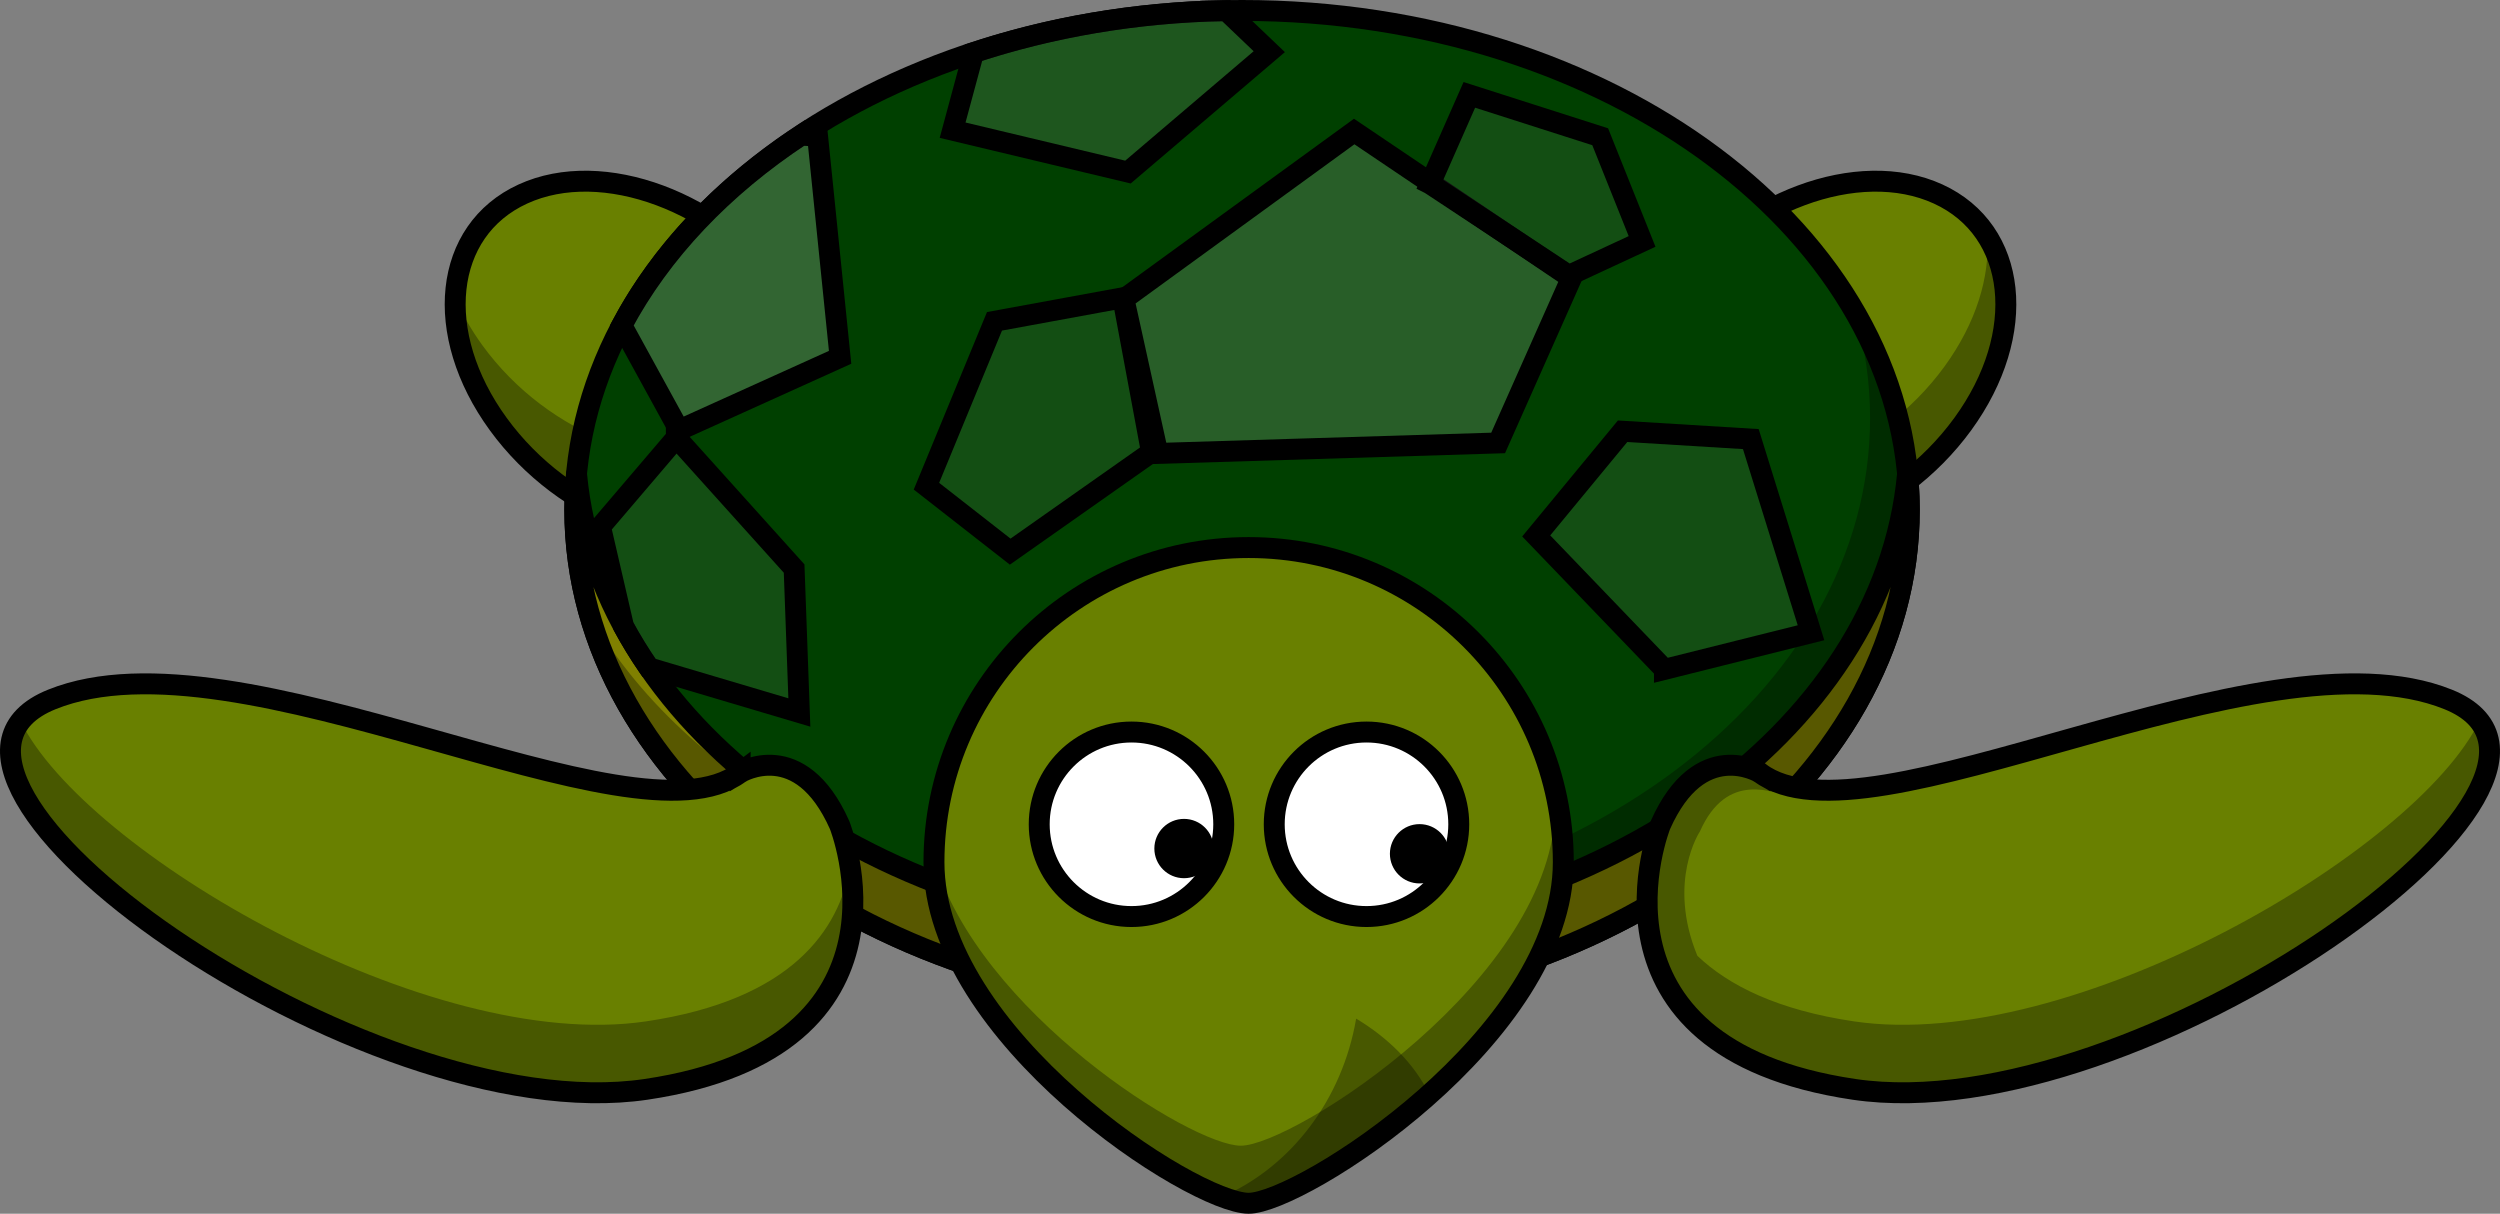 <?xml version="1.0"?><svg width="477.633" height="231.89" xmlns="http://www.w3.org/2000/svg">
 <rect width="100%" height="100%" fill="#808080" stroke="none"/>
 <title>turtle looking right-up</title>

 <g>
  <title>Layer 1</title>
  <path fill="#698000" fill-rule="nonzero" stroke="#000000" stroke-width="4" stroke-linecap="round" stroke-linejoin="round" stroke-miterlimit="4" id="path3183" d="m374.995,81.022c-12.603,17.314 -35.147,25.706 -50.352,18.743c-15.205,-6.963 -17.315,-26.644 -4.712,-43.958c12.603,-17.314 35.146,-25.706 50.352,-18.743c15.205,6.963 17.315,26.644 4.712,43.958z"/>
  <path fill="#000000" fill-opacity="0.314" fill-rule="nonzero" stroke-width="4" stroke-linecap="round" stroke-linejoin="round" stroke-miterlimit="4" id="path3294" d="m379.662,45.109c0.558,7.74 -2.104,16.592 -8.156,24.906c-12.597,17.305 -35.178,25.709 -50.375,18.75c-4.075,-1.866 -7.182,-4.657 -9.344,-8.062c0.595,8.383 4.938,15.442 12.844,19.062c15.197,6.959 37.778,-1.445 50.375,-18.75c9.217,-12.663 10.553,-26.611 4.656,-35.906z"/>
  <path fill="#698000" fill-rule="nonzero" stroke="#000000" stroke-width="4" stroke-linecap="round" stroke-linejoin="round" stroke-miterlimit="4" id="path3181" d="m95.192,81.022c12.603,17.314 35.147,25.706 50.352,18.743c15.205,-6.963 17.315,-26.644 4.712,-43.958c-12.603,-17.314 -35.147,-25.706 -50.352,-18.743c-15.205,6.963 -17.315,26.644 -4.712,43.958z"/>
  <path fill="#000000" fill-opacity="0.314" fill-rule="nonzero" stroke-width="4" stroke-linecap="round" stroke-linejoin="round" stroke-miterlimit="4" id="path3299" d="m87.005,56.952c-0.313,7.535 2.355,16.05 8.188,24.062c12.597,17.305 35.146,25.709 50.344,18.75c12.582,-5.762 16.183,-20.239 9.906,-34.875c-0.363,8.739 -4.745,16.138 -12.906,19.875c-15.197,6.959 -37.747,-1.445 -50.344,-18.75c-2.168,-2.979 -3.882,-6.019 -5.188,-9.062z"/>
  <path fill="#004000" fill-rule="nonzero" stroke="#000000" stroke-width="4" stroke-linecap="round" stroke-linejoin="round" stroke-miterlimit="4" id="path2383" d="m364.775,97.373c0,52.673 -57.074,95.373 -127.478,95.373c-70.404,0 -127.478,-42.7 -127.478,-95.373c0,-52.673 57.074,-95.373 127.478,-95.373c70.404,0 127.478,42.7 127.478,95.373z"/>
  <path fill="#808000" fill-rule="nonzero" stroke="#000000" stroke-width="4" stroke-linecap="round" stroke-linejoin="round" stroke-miterlimit="4" id="path2432" d="m110.156,90.625c-0.208,2.229 -0.344,4.481 -0.344,6.75c0,52.673 57.065,95.375 127.469,95.375c70.404,0 127.5,-42.702 127.5,-95.375c0,-2.269 -0.135,-4.521 -0.344,-6.75c-4.628,49.524 -59.785,88.625 -127.156,88.625c-67.371,-0 -122.497,-39.101 -127.125,-88.625z"/>
  <path fill="#000000" fill-opacity="0.314" fill-rule="nonzero" stroke-width="4" stroke-linecap="round" stroke-linejoin="round" stroke-miterlimit="4" id="path3234" d="m354.38,59.64c1.886,6.523 2.906,13.275 2.906,20.219c0,52.646 -57.132,95.375 -127.5,95.375c-52.451,0 -97.504,-23.734 -117.063,-57.625c12.422,42.929 63.482,75.125 124.563,75.125c70.368,0 127.5,-42.729 127.5,-95.375c0,-13.405 -3.725,-26.142 -10.406,-37.719z"/>
  <path fill="#698000" fill-rule="evenodd" stroke="#000000" stroke-width="4" stroke-miterlimit="4" id="path3175" d="m336.224,147.627c20.5,15.5 95.5,-28.5 131.5,-14c36,14.5 -59.5,82.5 -113.5,74.5c-54,-8 -37,-50.5 -37,-50.5c7.554,-16.997 19,-10 19,-10z"/>
  <path fill="#698000" fill-rule="nonzero" stroke="#000000" stroke-width="4" stroke-linecap="round" stroke-linejoin="round" stroke-miterlimit="4" id="path3157" d="m298.675,164.731c0,33.186 -50.191,65.155 -60.119,65.155c-10.557,0 -60.119,-31.97 -60.119,-65.155c0,-33.186 26.933,-60.119 60.119,-60.119c33.186,0 60.119,26.933 60.119,60.119z"/>
  <path fill="#ffffff" fill-rule="nonzero" stroke="#000000" stroke-width="4" stroke-linecap="round" stroke-linejoin="round" stroke-miterlimit="4" id="path3159" d="m233.8,157.483c0,9.735 -7.892,17.627 -17.627,17.627c-9.735,0 -17.627,-7.892 -17.627,-17.627c0,-9.735 7.892,-17.627 17.627,-17.627c9.735,0 17.627,7.892 17.627,17.627z"/>
  <path fill="#000000" fill-rule="nonzero" stroke-width="4" stroke-linecap="round" stroke-linejoin="round" stroke-miterlimit="4" id="path3163" d="m231.875,162.117c0,3.129 -2.537,5.666 -5.666,5.666c-3.129,0 -5.666,-2.537 -5.666,-5.666c0,-3.129 2.537,-5.666 5.666,-5.666c3.129,0 5.666,2.537 5.666,5.666z"/>
  <path fill="#000000" fill-opacity="0.314" fill-rule="nonzero" stroke-width="4" stroke-linecap="round" stroke-linejoin="round" stroke-miterlimit="4" id="path3289" d="m297.099,151.14c0.037,0.861 0.062,1.724 0.062,2.594c0,33.186 -50.165,65.156 -60.094,65.156c-9.457,0 -50.232,-25.644 -58.625,-54.844c-0.003,0.23 0,0.457 0,0.688c0,33.186 49.568,65.156 60.125,65.156c9.929,0 60.094,-31.97 60.094,-65.156c0,-4.673 -0.552,-9.226 -1.562,-13.594z"/>
  <path fill="#000000" fill-opacity="0.314" fill-rule="nonzero" stroke-width="4" stroke-linecap="round" stroke-linejoin="round" stroke-miterlimit="4" id="path3229" d="m259.099,194.609c-2.658,15.535 -12.481,28.288 -25.594,34.031c2.109,0.795 3.85,1.25 5.062,1.25c5.051,0 20.518,-8.281 34.5,-20.781c-2.807,-5.892 -7.967,-10.899 -13.969,-14.5z"/>
  <path fill="#000000" fill-opacity="0.314" fill-rule="evenodd" stroke-width="4" stroke-miterlimit="4" id="path3239" d="m473.693,137.765c-12.081,24.848 -78.005,63.518 -119.469,57.375c-14.586,-2.161 -23.978,-6.851 -29.938,-12.531c-5.861,-14.242 0.482,-23.752 0.482,-23.752c5.208,-11.717 14.042,-7.433 17.924,-6.498l0,-1.969c-2.521,-0.523 -4.7,-1.413 -6.469,-2.75c0,0 -2.184,-1.354 -5.281,-1.438c-0.249,-0.007 -0.49,-0.011 -0.75,0c-3.9,0.165 -8.985,2.474 -12.969,11.438c0,0 -1.258,3.177 -2,7.938c-0.059,0.376 -0.105,0.761 -0.156,1.156c-0.058,0.447 -0.11,0.874 -0.156,1.344c-0.087,0.88 -0.155,1.802 -0.188,2.75c-0.016,0.462 -0.031,0.931 -0.031,1.406c0,0.495 0.012,0.992 0.031,1.5c0.016,0.408 0.033,0.804 0.062,1.219c0.077,1.107 0.216,2.23 0.406,3.375c0.063,0.375 0.111,0.748 0.188,1.125c0.044,0.221 0.107,0.434 0.156,0.656c0.083,0.371 0.184,0.753 0.281,1.125c0.057,0.219 0.126,0.437 0.188,0.656c0.061,0.216 0.121,0.44 0.188,0.656c0.054,0.178 0.098,0.354 0.156,0.531c0.127,0.389 0.262,0.767 0.406,1.156c0.231,0.625 0.471,1.253 0.75,1.875c0.285,0.636 0.599,1.245 0.938,1.875c0.323,0.602 0.687,1.218 1.062,1.812c0.037,0.058 0.056,0.129 0.094,0.188c0.293,0.456 0.612,0.894 0.938,1.344c0.122,0.168 0.249,0.333 0.375,0.5c0.404,0.535 0.828,1.07 1.281,1.594c0.51,0.588 1.05,1.148 1.625,1.719c1.144,1.135 2.419,2.233 3.844,3.281c1.383,1.018 2.922,1.993 4.594,2.906c0.114,0.062 0.228,0.126 0.344,0.188c0.801,0.428 1.63,0.849 2.5,1.25c5.091,2.348 11.358,4.224 19.125,5.375c49.936,7.398 135.363,-50.198 119.469,-70.375z"/>
  <path fill="#698000" fill-rule="evenodd" stroke="#000000" stroke-width="4" stroke-miterlimit="4" id="path3244" d="m141.409,147.627c-20.5,15.5 -95.5,-28.5 -131.5,-14c-36,14.5 59.5,82.5 113.5,74.5c54,-8 37,-50.5 37,-50.5c-7.554,-16.997 -19,-10 -19,-10z"/>
  <path fill="#000000" fill-opacity="0.314" fill-rule="evenodd" stroke-width="4" stroke-miterlimit="4" id="path3246" d="m3.94,137.765c12.081,24.848 78.005,63.518 119.469,57.375c28.013,-4.15 36.916,-17.593 39,-29.562c1.982,12.696 0.266,36.745 -39,42.562c-49.936,7.398 -135.363,-50.198 -119.469,-70.375z"/>
  <path fill="#ffffff" fill-opacity="0.157" fill-rule="evenodd" stroke="#000000" stroke-width="4" stroke-miterlimit="4" id="path3274" d="m221.224,86.627l65,-2l14,-31.5l-41.5,-28l-44,32l6.5,29.5z"/>
  <path fill="#ffffff" fill-opacity="0.196" fill-rule="evenodd" stroke="#000000" stroke-width="4" stroke-miterlimit="4" id="path3278" d="m153.068,25.827c-14.943,9.854 -26.798,22.269 -34.281,36.344l10.969,20l30.75,-13.906l-4.312,-42.281l-3.125,-0.156z"/>
  <path fill="#ffffff" fill-opacity="0.078" fill-rule="evenodd" stroke="#000000" stroke-width="4" stroke-miterlimit="4" id="path3285" d="m273.224,35.127l26.5,17.5l14,-6.5l-8,-20l-25,-8l-7.5,17z"/>
  <path fill="#ffffff" fill-opacity="0.078" fill-rule="evenodd" stroke="#000000" stroke-width="4" stroke-miterlimit="4" id="path3287" d="m129.219,83.625l-14.5,17l4.406,19.031c1.468,2.713 3.092,5.355 4.875,7.938l28.719,8.531l-1,-27.5l-22.5,-25z"/>
  <path fill="#ffffff" fill-rule="nonzero" stroke="#000000" stroke-width="4" stroke-linecap="round" stroke-linejoin="round" stroke-miterlimit="4" id="path3304" d="m278.701,157.483c0,9.735 -7.892,17.627 -17.627,17.627c-9.735,0 -17.627,-7.892 -17.627,-17.627c0,-9.735 7.892,-17.627 17.627,-17.627c9.735,0 17.627,7.892 17.627,17.627z"/>
  <path fill="#000000" fill-rule="nonzero" stroke-width="4" stroke-linecap="round" stroke-linejoin="round" stroke-miterlimit="4" id="path3306" d="m276.877,163.117c0,3.129 -2.537,5.666 -5.666,5.666c-3.129,0 -5.666,-2.537 -5.666,-5.666c0,-3.129 2.537,-5.666 5.666,-5.666c3.129,0 5.666,2.537 5.666,5.666z"/>
  <path fill="#ffffff" fill-opacity="0.078" fill-rule="evenodd" stroke="#000000" stroke-width="4" stroke-miterlimit="4" id="path3222" d="m318,127.89l28,-7l-11.5,-37l-24.5,-1.5l-16.5,20l24.5,25.5z"/>
  <path fill="#ffffff" fill-opacity="0.078" fill-rule="evenodd" stroke="#000000" stroke-width="4" stroke-miterlimit="4" id="path3224" d="m220,86.39l-27,19l-16,-12.5l13,-31.5l24.5,-4.5l5.5,29.5z"/>
  <path fill="#ffffff" fill-opacity="0.118" fill-rule="evenodd" stroke="#000000" stroke-width="4" stroke-miterlimit="4" id="path3228" d="m234,2.031c-17.05,0.323 -33.246,3.172 -48,8.031l-4,14.812l33.5,8l27,-23l-8.219,-7.844c-0.094,0.002 -0.188,-0.002 -0.281,0z"/>
 </g>
</svg>